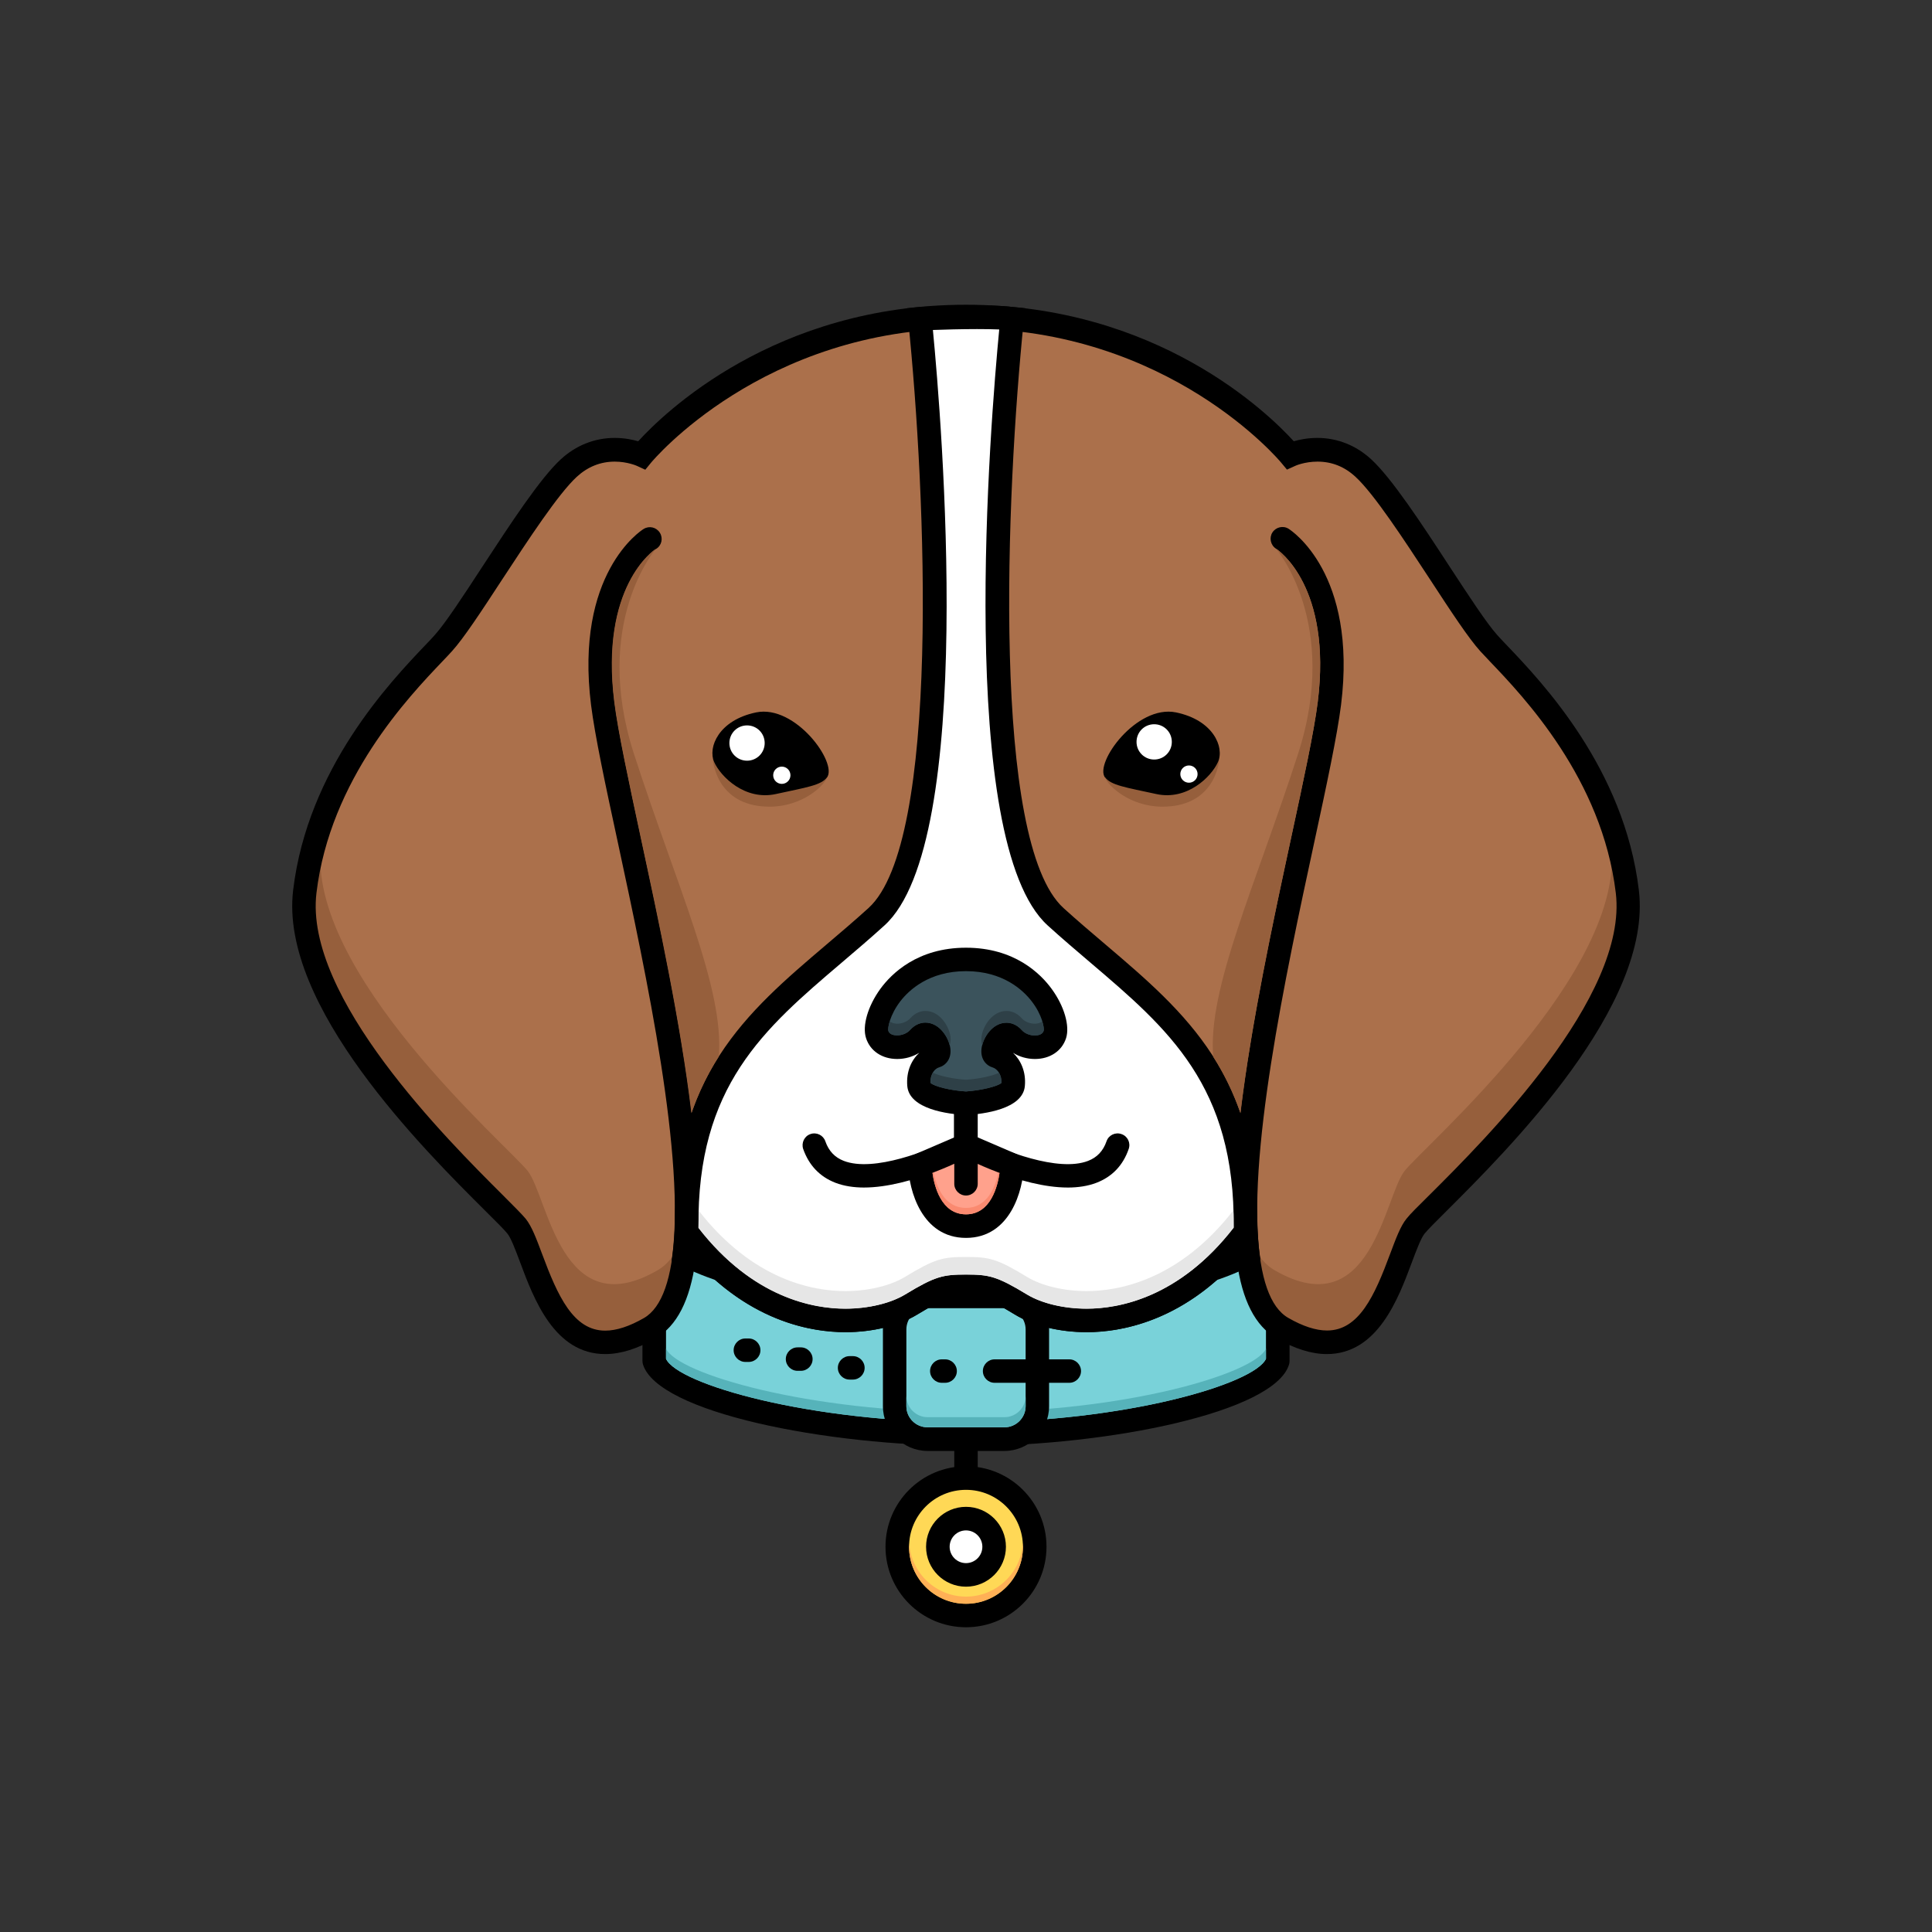 <?xml version="1.0" encoding="UTF-8"?> <svg xmlns="http://www.w3.org/2000/svg" id="Layer_1" viewBox="0 0 150 150"><rect x="0" y="0" width="150" height="150" fill="#333333" stroke="none"/><defs><style>.cls-1{fill:#fff;}.cls-2{fill:#2e4047;}.cls-3{fill:#56b3ba;}.cls-4{fill:#ffd856;}.cls-5{fill:#ffb056;}.cls-6{fill:#79d2d9;}.cls-7{fill:#e6e6e6;}.cls-8{fill:#965f3c;}.cls-9{fill:#ffa18c;}.cls-10{fill:#fa8a70;}.cls-11{fill:#3b535c;}.cls-12{fill:#ab704b;}</style></defs><g><path d="m75,117.83c-.5,0-.91-.41-.91-.91v-5.18c0-.5.41-.91.91-.91s.91.41.91.91v5.18c0,.5-.41.91-.91.91Z"></path><g><path class="cls-4" d="m80.33,120.09c0,2.94-2.39,5.33-5.33,5.33s-5.33-2.39-5.33-5.33,2.39-5.33,5.33-5.33,5.33,2.39,5.33,5.33Z"></path><path d="m75,126.34c-3.45,0-6.25-2.8-6.25-6.25s2.8-6.25,6.25-6.25,6.25,2.8,6.25,6.25-2.8,6.25-6.25,6.25Zm0-10.67c-2.44,0-4.42,1.98-4.42,4.42s1.98,4.42,4.42,4.42,4.42-1.98,4.42-4.42-1.98-4.42-4.42-4.42Z"></path></g><path class="cls-5" d="m75,123.96c-2.34,0-4.26-1.83-4.41-4.14,0,.09-.01.18-.01.28,0,2.44,1.98,4.42,4.42,4.42s4.42-1.98,4.42-4.42c0-.09,0-.19-.01-.28-.14,2.31-2.06,4.14-4.41,4.14Z"></path><g><path class="cls-1" d="m77.18,120.09c0,1.21-.98,2.18-2.18,2.18s-2.19-.98-2.19-2.18.98-2.19,2.19-2.19,2.18.98,2.18,2.19Z"></path><path d="m75,123.19c-1.71,0-3.1-1.39-3.1-3.1s1.39-3.1,3.1-3.1,3.1,1.39,3.1,3.1-1.39,3.1-3.1,3.1Zm0-4.37c-.7,0-1.27.57-1.27,1.27s.57,1.27,1.27,1.27,1.27-.57,1.27-1.27-.57-1.27-1.27-1.27Z"></path></g><g><path class="cls-6" d="m75,98.1c-21.19,0-24.21,5.31-24.21,5.31v-8.78c.88-2.9,12.73-5.71,24.5-5.68,11.57.02,23.05,2.83,23.91,5.68v8.78s-2.92-5.31-24.21-5.31Z"></path><path d="m99.21,104.32c-.32,0-.62-.17-.79-.45-.09-.13-3.47-4.86-23.42-4.86-20.04,0-23.39,4.82-23.42,4.87-.22.34-.64.51-1.03.39-.39-.11-.66-.46-.66-.86v-8.78c0-.09.01-.18.04-.27,1.13-3.73,14.2-6.33,25.22-6.33h.15c10.82.02,23.66,2.63,24.79,6.33.03.09.04.18.04.27v8.78c0,.42-.28.78-.69.89-.08.02-.15.03-.23.03Zm-47.5-9.53v6.55c2.58-1.72,8.8-4.16,23.29-4.16,14.5,0,20.71,2.43,23.29,4.15v-6.54c-.91-1.97-10.93-4.91-23-4.93h-.15c-12.3,0-22.51,2.95-23.43,4.93Z"></path></g><g><path class="cls-6" d="m75,100.83c-21.19,0-24.21-5.31-24.21-5.31v10.14c.88,2.9,12.73,5.71,24.5,5.68,11.57-.02,23.05-2.83,23.91-5.68v-10.14s-2.92,5.31-24.21,5.31Z"></path><path d="m75.14,112.26c-11.02,0-24.08-2.6-25.22-6.33-.03-.09-.04-.18-.04-.27v-10.14c0-.41.28-.78.68-.88.4-.11.82.07,1.03.43.02.03,3.37,4.85,23.41,4.85s23.39-4.81,23.42-4.86c.22-.34.64-.51,1.03-.4.39.11.67.46.67.87v10.14c0,.09-.01.18-.04.27-1.12,3.7-13.96,6.31-24.79,6.33h-.15Zm-23.43-6.76c.92,1.98,11.13,4.93,23.43,4.93h.15c12.07-.02,22.09-2.97,23-4.93v-7.91c-2.58,1.72-8.79,4.15-23.29,4.15s-20.71-2.44-23.29-4.16v7.92Z"></path></g><path class="cls-3" d="m98.29,97.59v7.12c-.91,1.96-10.93,4.91-23,4.93h-.15c-12.3,0-22.51-2.95-23.43-4.93v.79c.92,1.98,11.13,4.93,23.43,4.93h.15c12.07-.02,22.09-2.97,23-4.93v-7.91h0Z"></path><g><path class="cls-6" d="m72.02,100.66h5.96c1.41,0,2.56,1.15,2.56,2.56v5.96c0,1.41-1.15,2.56-2.56,2.56h-5.96c-1.41,0-2.56-1.15-2.56-2.56v-5.96c0-1.41,1.15-2.56,2.56-2.56Z"></path><path d="m77.98,112.65h-5.96c-1.91,0-3.47-1.56-3.47-3.47v-5.96c0-1.91,1.56-3.47,3.47-3.47h5.96c1.91,0,3.47,1.56,3.47,3.47v5.96c0,1.91-1.56,3.47-3.47,3.47Zm-5.96-11.08c-.91,0-1.65.74-1.65,1.65v5.96c0,.91.74,1.64,1.65,1.64h5.96c.91,0,1.65-.74,1.65-1.64v-5.96c0-.91-.74-1.65-1.65-1.65h-5.96Z"></path></g><path class="cls-3" d="m79.63,103.21v5.18c0,.91-.74,1.64-1.65,1.64h-5.96c-.91,0-1.64-.74-1.65-1.64v.78c0,.91.74,1.64,1.65,1.64h5.96c.91,0,1.65-.74,1.65-1.64v-5.96s0,0,0,0Z"></path><path d="m83.02,107.36h-5.8c-.5,0-.91-.41-.91-.91s.41-.91.91-.91h5.8c.5,0,.91.41.91.91s-.41.91-.91.91Z"></path><path d="m73.38,107.36h-.26c-.5,0-.91-.41-.91-.91s.41-.91.91-.91h.26c.5,0,.91.41.91.91s-.41.91-.91.91Z"></path><path d="m66.22,107.11h-.26c-.5,0-.91-.41-.91-.91s.41-.91.91-.91h.26c.5,0,.91.41.91.91s-.41.91-.91.91Z"></path><path d="m62.18,106.43h-.26c-.5,0-.91-.41-.91-.91s.41-.91.91-.91h.26c.5,0,.91.41.91.91s-.41.91-.91.91Z"></path><path d="m58.13,105.74h-.26c-.5,0-.91-.41-.91-.91s.41-.91.91-.91h.26c.5,0,.91.41.91.91s-.41.91-.91.91Z"></path></g><g><path class="cls-12" d="m126.35,69.22c-1.22-10.15-8.73-17.05-10.76-19.28-2.03-2.23-7.1-11.16-9.74-13.6-2.64-2.44-5.68-1.02-5.68-1.02,0,0-8.73-10.76-25.17-10.76s-25.16,10.76-25.16,10.76c0,0-3.04-1.42-5.68,1.02-2.64,2.44-7.71,11.36-9.74,13.6-2.03,2.23-9.54,9.13-10.76,19.28-1.22,10.15,14.81,23.95,16.44,25.98,1.62,2.03,2.64,12.38,10.35,7.92,1.84-1.06,2.66-3.82,2.83-7.53,6.41,8.54,14.51,7.49,17.46,5.7,2.22-1.35,2.66-1.42,4.26-1.42s2.04.07,4.26,1.42c2.96,1.79,11.05,2.83,17.46-5.7.17,3.71,1,6.46,2.83,7.53,7.71,4.46,8.73-5.89,10.35-7.92,1.62-2.03,17.66-15.83,16.44-25.98Z"></path><path class="cls-8" d="m126.35,69.22c-.31-2.55-1.01-4.89-1.92-7.01.29,1.07.52,2.19.66,3.35,1.19,9.9-14.45,23.36-16.03,25.34-1.58,1.98-2.57,12.08-10.1,7.72-1.79-1.04-2.59-3.72-2.76-7.34-6.25,8.32-14.15,7.31-17.03,5.56-2.17-1.31-2.59-1.39-4.16-1.39s-1.99.07-4.16,1.39c-2.88,1.75-10.78,2.77-17.03-5.56-.17,3.62-.97,6.3-2.76,7.34-7.52,4.36-8.51-5.74-10.1-7.72-1.58-1.98-17.22-15.44-16.03-25.34.14-1.16.36-2.27.65-3.34-.91,2.11-1.61,4.45-1.92,7-1.22,10.15,14.81,23.95,16.44,25.98,1.62,2.03,2.64,12.38,10.35,7.92,1.84-1.06,2.66-3.82,2.83-7.53,6.41,8.54,14.51,7.49,17.46,5.7,2.22-1.35,2.66-1.42,4.26-1.42s2.04.07,4.26,1.42c2.96,1.79,11.05,2.83,17.46-5.7.17,3.71,1,6.46,2.83,7.53,7.71,4.46,8.73-5.89,10.35-7.92,1.62-2.03,17.66-15.83,16.44-25.98Z"></path><path d="m103.02,105.13h0c-1.19,0-2.51-.41-3.92-1.23-1.64-.95-2.66-2.93-3.08-6.03-4.39,4.79-9.09,5.56-11.64,5.56-2.11,0-4.15-.5-5.58-1.37-2.12-1.29-2.41-1.29-3.79-1.29s-1.66,0-3.79,1.29c-1.43.87-3.47,1.37-5.58,1.37-2.56,0-7.25-.77-11.64-5.56-.43,3.1-1.45,5.08-3.09,6.03-1.41.82-2.73,1.23-3.92,1.23-3.95,0-5.55-4.29-6.61-7.13-.36-.96-.7-1.87-.99-2.23-.23-.29-.87-.93-1.69-1.74-4.79-4.77-16.02-15.95-14.94-24.92,1.13-9.45,7.53-16.15,10.25-19.01.29-.3.54-.56.73-.78.81-.89,2.23-3.05,3.72-5.34,2.2-3.36,4.47-6.83,6.07-8.31,1.18-1.09,2.63-1.67,4.19-1.67.75,0,1.38.13,1.83.26,1.98-2.17,10.6-10.6,25.45-10.6s23.47,8.43,25.45,10.6c.44-.13,1.08-.26,1.83-.26,1.56,0,3.01.58,4.19,1.67,1.6,1.48,3.88,4.95,6.07,8.31,1.5,2.29,2.91,4.45,3.72,5.34.2.22.44.48.73.78,2.73,2.86,9.12,9.56,10.25,19.01,1.08,8.96-10.15,20.14-14.94,24.92-.82.81-1.46,1.46-1.69,1.74-.29.36-.63,1.27-.99,2.23-1.06,2.84-2.66,7.13-6.61,7.13Zm-5.5-12.12l.12,2.53c.17,3.69.97,5.97,2.38,6.78,1.13.65,2.14.98,3.01.98,2.48,0,3.69-2.69,4.9-5.95.45-1.2.8-2.15,1.27-2.73.29-.37.9-.97,1.83-1.89,4.21-4.19,15.39-15.32,14.42-23.4-1.06-8.85-7.16-15.24-9.76-17.96-.3-.32-.56-.59-.76-.81-.91-1-2.3-3.12-3.9-5.57-2.04-3.11-4.35-6.65-5.79-7.97-.85-.79-1.84-1.18-2.95-1.18-.99,0-1.72.32-1.73.33l-.64.29-.45-.54c-.08-.1-8.68-10.42-24.46-10.42s-24.37,10.31-24.46,10.42l-.45.55-.65-.3s-.73-.33-1.72-.33c-1.11,0-2.1.4-2.95,1.18-1.44,1.33-3.75,4.86-5.79,7.97-1.6,2.45-2.99,4.57-3.9,5.57-.2.22-.46.5-.76.81-2.6,2.73-8.7,9.12-9.76,17.96-.97,8.08,10.21,19.21,14.42,23.41.92.92,1.53,1.53,1.83,1.89.47.59.82,1.53,1.27,2.73,1.21,3.25,2.42,5.95,4.9,5.95.87,0,1.88-.33,3.01-.98,1.4-.81,2.2-3.09,2.38-6.78l.12-2.53,1.52,2.03c4.29,5.72,9.13,6.57,11.62,6.57,1.76,0,3.5-.41,4.64-1.1,2.34-1.42,2.94-1.55,4.74-1.55s2.4.13,4.74,1.55c1.14.69,2.87,1.1,4.64,1.1,2.5,0,7.33-.85,11.62-6.57l1.52-2.03Z"></path></g><path class="cls-8" d="m85.79,60.36c-.49-1.31,2.45-4.74,5.51-4.11,2.91.6,3.37.99,3.4,2.25.02.93-.53,4.17-4.52,4.13-2.44-.03-4.13-1.58-4.39-2.27Z"></path><path class="cls-8" d="m64.21,60.36c.49-1.31-2.45-4.74-5.5-4.11-2.91.6-3.37.99-3.4,2.25-.02.93.53,4.17,4.52,4.13,2.44-.03,4.13-1.58,4.39-2.27Z"></path><path d="m85.79,60.36c-.83-1.13,2.45-5.67,5.51-5.05,2.91.6,3.78,2.71,3.26,3.86-.52,1.15-2.4,3-4.78,2.48-2.39-.52-3.53-.68-3.98-1.3Z"></path><path d="m64.21,60.36c.83-1.13-2.45-5.67-5.5-5.05-2.91.6-3.77,2.71-3.26,3.86.52,1.15,2.4,3,4.78,2.48,2.39-.52,3.53-.68,3.98-1.3Z"></path><path d="m96.92,98.73c-.45,0-.84-.33-.9-.79-1.14-8.01,1.96-22.41,4.23-32.93.95-4.4,1.77-8.2,2.06-10.51,1.12-8.96-3.06-11.79-3.24-11.9-.42-.27-.55-.84-.28-1.26.27-.42.83-.55,1.25-.29.22.14,5.35,3.47,4.08,13.67-.3,2.39-1.12,6.23-2.08,10.67-2.24,10.38-5.3,24.61-4.2,32.29.07.5-.28.96-.77,1.03-.04,0-.09,0-.13,0Z"></path><path class="cls-1" d="m78.03,24.7c-2.03-.14-5.87.02-6.51.05-.03,0-.07,0-.1,0,.03.25,4.06,39.68-3.37,46.43-7.46,6.77-15.01,10.78-14.74,24.45,6.4,8.48,14.47,7.44,17.43,5.65,2.22-1.35,2.66-1.42,4.26-1.42s2.04.07,4.26,1.42c2.95,1.79,11.02,2.83,17.43-5.65.28-13.67-7.28-17.69-14.74-24.45-7.43-6.75-3.4-46.18-3.37-46.43-.18-.02-.36-.04-.55-.06Z"></path><path d="m84.37,103.43h0c-2.12,0-4.15-.5-5.58-1.37-2.12-1.29-2.41-1.29-3.79-1.29s-1.66,0-3.79,1.29c-1.43.87-3.47,1.37-5.58,1.37-2.83,0-8.28-.94-13.05-7.25l-.18-.24v-.3c-.25-12.08,5.58-17.05,11.76-22.3,1.07-.91,2.18-1.85,3.27-2.84,5.61-5.09,4.47-32.09,3.08-45.66l-.09-.91,1.02-.1c.43-.02,2.48-.11,4.4-.11.92,0,1.67.02,2.25.06.13.01.25.02.37.04l1.12.11-.09.91c-1.39,13.57-2.53,40.57,3.08,45.66,1.09.99,2.2,1.93,3.27,2.84,6.18,5.26,12.01,10.22,11.76,22.3v.3s-.18.24-.18.24c-4.76,6.31-10.22,7.25-13.05,7.25Zm-9.37-4.48c1.79,0,2.4.13,4.74,1.55,1.14.69,2.87,1.1,4.63,1.1h0c2.45,0,7.17-.82,11.41-6.29.13-10.99-5.09-15.44-11.13-20.58-1.08-.92-2.2-1.87-3.31-2.88-7.15-6.49-4.43-39.29-3.76-46.27-.47-.02-1.05-.03-1.73-.03-1.26,0-2.57.04-3.42.07.68,7.05,3.38,39.75-3.76,46.23-1.11,1.01-2.23,1.96-3.31,2.88-6.04,5.14-11.26,9.58-11.13,20.58,4.24,5.47,8.96,6.29,11.41,6.29,1.76,0,3.5-.41,4.64-1.1,2.34-1.42,2.94-1.55,4.74-1.55Z"></path><path class="cls-7" d="m84.37,100.24h0c-1.76,0-3.5-.41-4.63-1.1-2.34-1.42-2.94-1.55-4.74-1.55s-2.4.13-4.74,1.55c-1.14.69-2.87,1.1-4.64,1.1-2.45,0-7.16-.82-11.39-6.27-.01.44-.02.88-.02,1.35,4.24,5.47,8.96,6.29,11.41,6.29,1.76,0,3.5-.41,4.64-1.1,2.34-1.42,2.94-1.55,4.74-1.55s2.4.13,4.74,1.55c1.14.69,2.87,1.1,4.63,1.1h0c2.45,0,7.17-.82,11.41-6.29,0-.46,0-.91-.02-1.35-4.24,5.45-8.94,6.27-11.39,6.27Z"></path><g><path class="cls-9" d="m71.42,90.45s.13,4.75,3.58,4.75,3.58-4.75,3.58-4.75l-3.58-1.54-3.58,1.54Z"></path><path d="m75,96.11c-3.43,0-4.44-3.69-4.49-5.64-.01-.37.21-.72.55-.86l3.58-1.54c.23-.1.49-.1.72,0l3.58,1.54c.34.15.56.49.55.86-.05,1.95-1.06,5.64-4.49,5.64Zm-2.61-5.09c.15,1.09.69,3.26,2.61,3.26s2.46-2.18,2.61-3.26l-2.61-1.12-2.61,1.12Z"></path></g><path class="cls-10" d="m75,93.78c-1.68,0-2.3-1.65-2.53-2.79l-.08.03c.15,1.09.69,3.26,2.61,3.26s2.46-2.18,2.61-3.26l-.08-.03c-.24,1.14-.86,2.79-2.53,2.79Z"></path><g><path d="m67.09,92.2c-.79,0-1.55-.11-2.23-.37-1.21-.47-2.05-1.35-2.5-2.62-.16-.48.09-1,.56-1.16.48-.17,1,.09,1.16.56.26.75.73,1.25,1.43,1.52,2.33.9,6.6-.8,8.56-1.78v-3.3c0-.5.41-.91.91-.91s.91.41.91.91v3.86c0,.34-.18.64-.48.8-.22.12-4.64,2.49-8.34,2.49Z"></path><path d="m82.91,92.2c-3.7,0-8.12-2.37-8.34-2.49-.29-.16-.48-.47-.48-.8v-3.86c0-.5.41-.91.91-.91s.91.41.91.91v3.3c1.97.98,6.24,2.68,8.57,1.78.7-.27,1.17-.77,1.43-1.52.16-.48.69-.73,1.16-.56.48.16.73.68.56,1.16-.44,1.27-1.28,2.15-2.5,2.62-.68.26-1.44.37-2.23.37Z"></path></g><g><path class="cls-11" d="m75,74.5c-5.38,0-7.31,4.57-6.9,5.83.41,1.26,2.33,1.28,3.25.26.91-1.02,2.03,1.22,1.32,1.42-.71.2-1.42,1.01-1.32,2.23.1,1.22,3.65,1.42,3.65,1.42,0,0,3.55-.2,3.65-1.42.1-1.22-.61-2.03-1.32-2.23-.71-.2.41-2.44,1.32-1.42.91,1.01,2.84.99,3.25-.26.41-1.26-1.52-5.83-6.9-5.83Z"></path><path d="m75,86.57s-.03,0-.05,0c-1.31-.07-4.36-.44-4.51-2.26-.09-1.11.32-2,.93-2.57-.51.31-1.1.48-1.71.48-1.17,0-2.1-.62-2.42-1.62-.31-.95.14-2.48,1.1-3.81.87-1.2,2.9-3.21,6.66-3.21s5.79,2.01,6.66,3.21c.97,1.33,1.41,2.86,1.11,3.81-.32,1-1.25,1.62-2.42,1.62h0c-.61,0-1.2-.17-1.7-.48.6.57,1.02,1.47.92,2.57-.15,1.81-3.21,2.18-4.51,2.26-.02,0-.03,0-.05,0Zm-2.75-2.49c.3.28,1.58.59,2.75.66,1.17-.08,2.45-.39,2.75-.66.03-.73-.38-1.11-.67-1.2-.52-.15-.99-.67-.87-1.51.12-.83.85-1.97,1.93-1.97.31,0,.77.1,1.19.57.23.26.62.42,1.01.42h0c.17,0,.58-.03.69-.36.06-.23-.11-1.23-.93-2.29-.67-.87-2.23-2.34-5.1-2.34s-4.43,1.47-5.1,2.34c-.81,1.06-.99,2.05-.93,2.29.1.32.51.35.68.35.39,0,.78-.16,1.01-.42.42-.47.88-.57,1.19-.57,1.08,0,1.81,1.14,1.93,1.97.12.84-.35,1.36-.87,1.51-.29.08-.7.47-.67,1.2Z"></path></g><g><path class="cls-2" d="m73.74,81.15c.06-.2.09-.43.05-.69-.12-.82-.85-1.97-1.93-1.97-.31,0-.77.1-1.19.57-.23.26-.62.42-1.01.42-.13,0-.41-.03-.58-.19-.11.37-.14.64-.11.75.1.32.51.35.68.35.39,0,.78-.16,1.01-.42.42-.47.88-.57,1.19-.57.98,0,1.68.95,1.88,1.74Z"></path><path class="cls-2" d="m80.34,79.48c-.39,0-.78-.16-1.01-.42-.42-.47-.88-.57-1.19-.57-1.08,0-1.81,1.14-1.93,1.97-.04.26-.01.49.05.69.2-.79.89-1.74,1.88-1.74.31,0,.77.1,1.19.57.23.26.62.42,1.01.42.17,0,.58-.03.69-.36.03-.11,0-.38-.11-.75-.16.16-.44.19-.58.19Z"></path><path class="cls-2" d="m75,83.83c-1-.06-2.08-.3-2.56-.54-.12.19-.2.46-.19.79.3.28,1.58.59,2.75.66,1.17-.08,2.45-.39,2.75-.66.01-.34-.07-.6-.19-.79-.48.24-1.56.48-2.56.54Z"></path></g><path d="m75,92.82c-.5,0-.91-.41-.91-.91v-3c0-.5.41-.91.91-.91s.91.41.91.91v3c0,.5-.41.91-.91.91Z"></path><path class="cls-1" d="m59.37,57.69c0,.76-.61,1.37-1.37,1.37s-1.37-.61-1.37-1.37.61-1.37,1.37-1.37,1.37.61,1.37,1.37Z"></path><path class="cls-1" d="m61.37,60.19c0,.37-.3.67-.67.67s-.67-.3-.67-.67.3-.67.67-.67.67.3.67.67Z"></path><path class="cls-1" d="m90.98,57.6c0,.76-.61,1.37-1.37,1.37s-1.37-.61-1.37-1.37.61-1.37,1.37-1.37,1.37.61,1.37,1.37Z"></path><path class="cls-1" d="m92.98,60.1c0,.37-.3.67-.67.67s-.67-.3-.67-.67.3-.67.67-.67.67.3.67.67Z"></path><path d="m53.08,98.73s-.09,0-.13,0c-.5-.07-.85-.53-.78-1.03,1.09-7.68-1.97-21.91-4.2-32.29-.96-4.44-1.78-8.28-2.08-10.67-1.28-10.2,3.86-13.54,4.08-13.67.43-.27.99-.14,1.26.29.27.43.14.99-.28,1.25-.19.12-4.36,2.95-3.24,11.9.29,2.31,1.11,6.11,2.05,10.51,2.27,10.52,5.37,24.93,4.23,32.93-.06.46-.46.79-.9.79Z"></path><path class="cls-8" d="m55.8,82.07c.48-5.27-3.29-13.34-6.59-23.57-3.27-10.15,1.72-15.9,1.72-15.9-.19.12-4.36,2.95-3.24,11.9.29,2.31,1.11,6.11,2.05,10.51,1.39,6.47,3.1,14.4,3.94,21.42.56-1.61,1.27-3.05,2.1-4.36Z"></path><path class="cls-8" d="m94.2,82.07c-.48-5.27,3.29-13.34,6.59-23.57,3.27-10.15-1.72-15.9-1.72-15.9.19.12,4.35,2.95,3.24,11.9-.29,2.31-1.11,6.11-2.06,10.51-1.39,6.47-3.1,14.4-3.94,21.42-.56-1.61-1.27-3.05-2.1-4.36Z"></path></svg> 